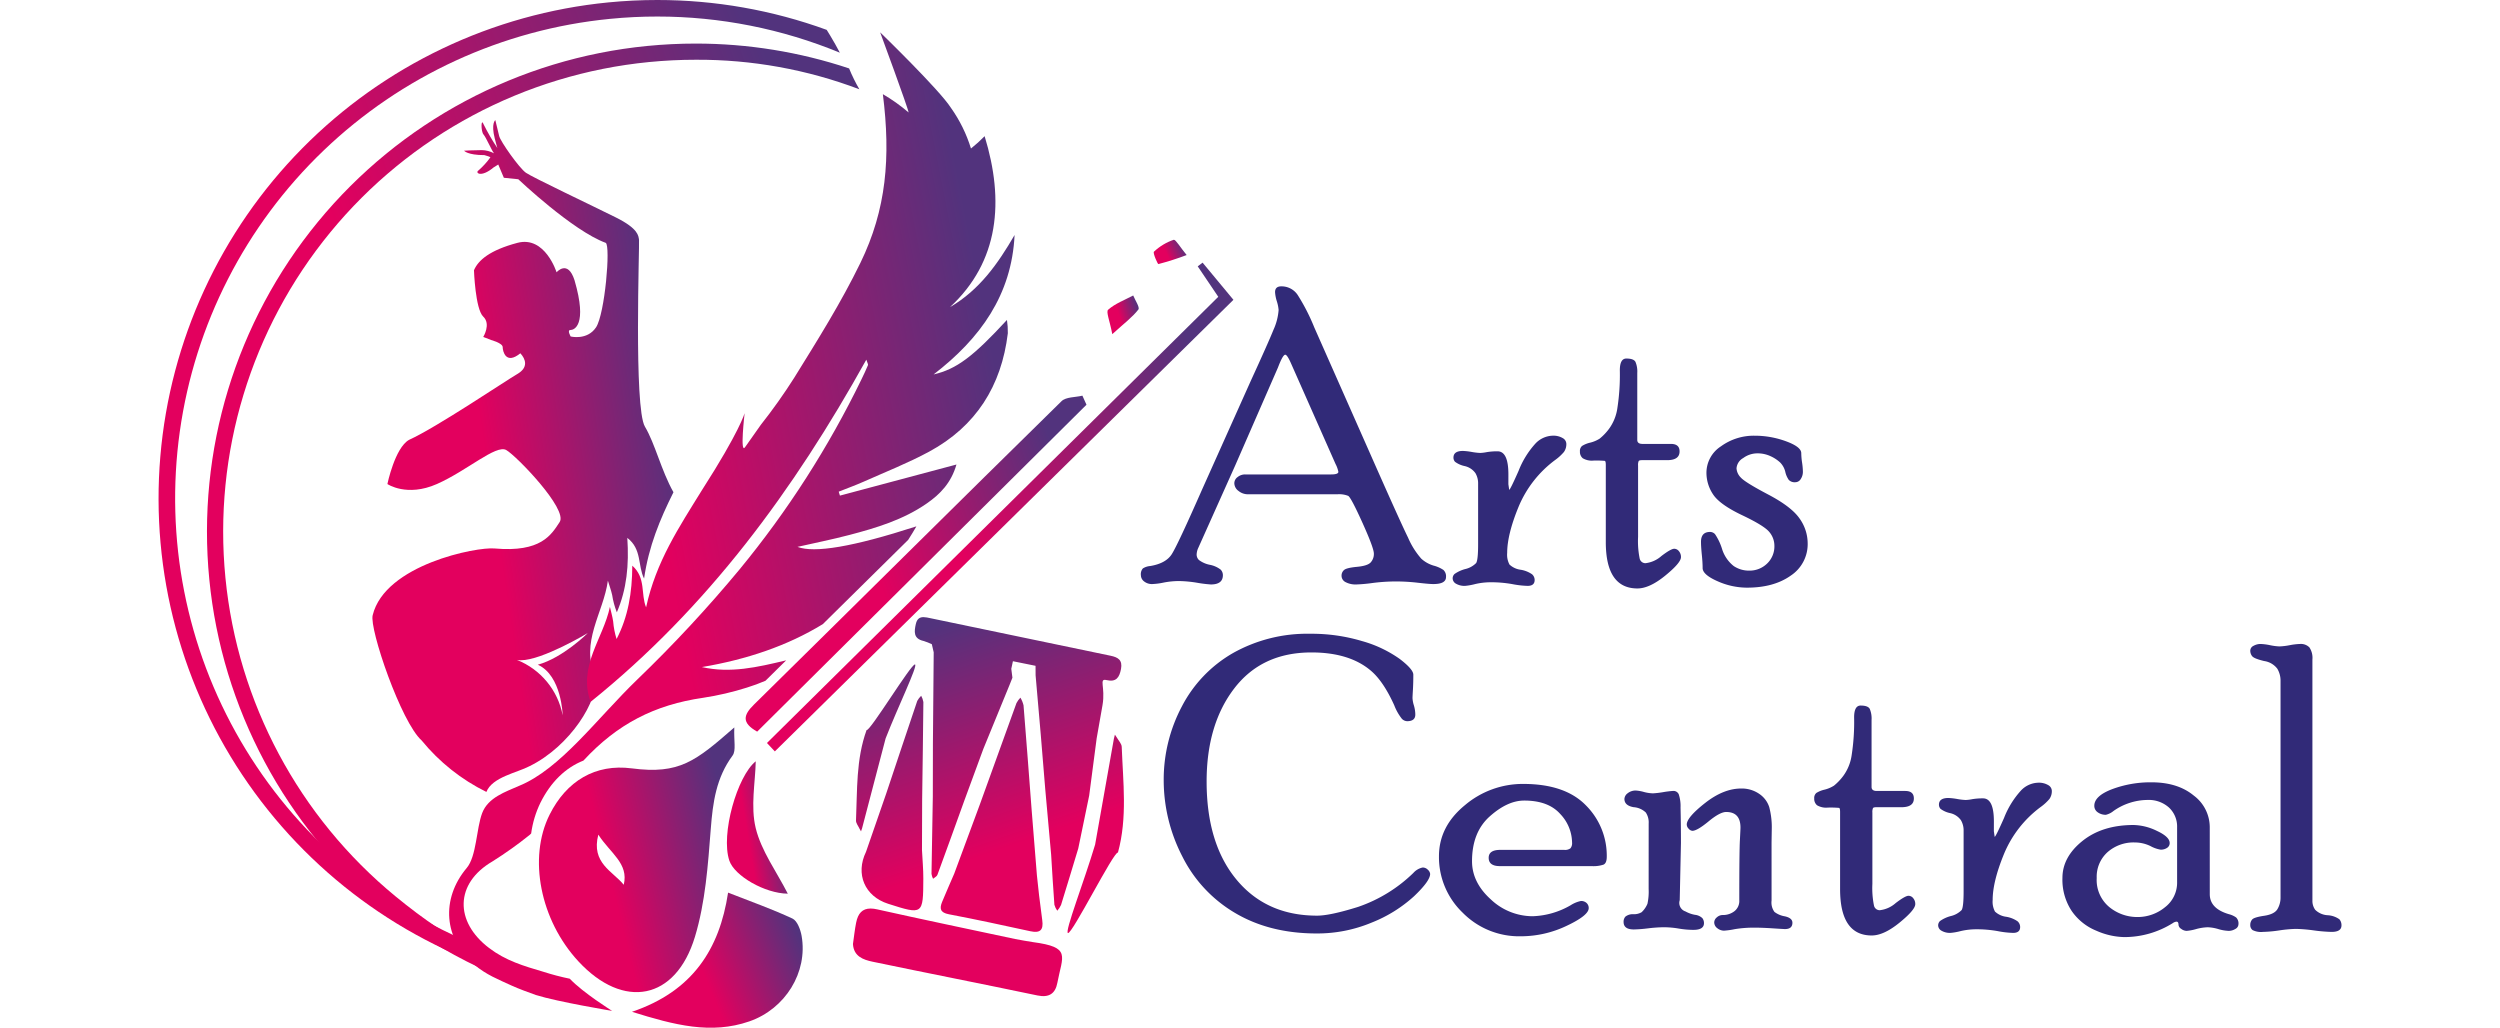 <svg id="Art_Central_-_Logo_SVG" data-name="Art Central - Logo SVG" xmlns="http://www.w3.org/2000/svg" xmlns:xlink="http://www.w3.org/1999/xlink" width="536" height="220.347" viewBox="0 0 536 252.347">
  <defs>
    <linearGradient id="linear-gradient" x1="1" y1="0.445" x2="0.427" y2="0.635" gradientUnits="objectBoundingBox">
      <stop offset="0" stop-color="#52337d"/>
      <stop offset="1" stop-color="#e3005e"/>
    </linearGradient>
    <clipPath id="clip-path">
      <path id="Path_3652" data-name="Path 3652" d="M100.335,152.592s-6.056,6.064-12.264,7.776c5.886,2.675,6.1,12.414,6.1,12.414a18.3,18.3,0,0,0-11.237-13.592,4.843,4.843,0,0,0,.944.085c5.333,0,16.456-6.683,16.456-6.683M77.487,31.122c.434,1.735.651,2.386.651,2.386a54.2,54.2,0,0,1-3.4-5.857c-.651-1.663-.651,1.807,0,2.53.612.68,2.051,4.036,2.584,4.622a6.584,6.584,0,0,0-3.017-.788c-1.953,0-4.339.144-4.339.144s.8,1.085,4.989,1.085c1.808.506,1.446.578,1.446.578A19.43,19.43,0,0,1,73.51,39c-.94.579.579,1.88,3.688-.724l1.158-.722,1.373,3.253,3.543.362s13.343,12.65,21.475,15.618c1.228.723-.217,17.5-2.386,20.751s-6.219,2.242-6.219,2.242-.94-1.591-.072-1.591,4.265-1.085,1.013-12.219c-1.663-5.206-4.41-1.952-4.41-1.952s-2.82-9.039-9.617-7.23-9.616,4.266-10.664,6.724c0,0,.325,9.544,2.278,11.387s0,4.989,0,4.989l1.952.759s2.82.759,2.82,1.735.759,4.447,4.338,1.518c1.3,1.41,2.061,3.471-.759,5.1s-19.848,13.122-26.572,16.16c-3.471,1.952-5.314,10.846-5.314,10.846s4.772,3.253,12.147,0,14.533-9.761,17.028-8.352,15.184,14.533,13.123,17.679-4.562,7.506-15.985,6.493c-4.338-.434-26.89,3.95-29.927,16.386-.868,3.326,6.977,26.287,12.037,30.77a47.853,47.853,0,0,0,15.883,12.623c1.438-3.662,7.6-4.729,10.611-6.332,9.956-4.882,17.087-16.3,16.141-21.889-3.791-8.567,1.985-15.689,3.082-23.654.354,1.171.78,2.327,1.047,3.518a19.709,19.709,0,0,0,1.15,4.252c2.439-5.67,3.012-11.624,2.57-18.273,3.623,2.772,2.533,6.822,4.118,9.988,1.142-7.929,3.9-14.561,7.215-21.195-3.032-5.4-4.48-11.854-7.01-16.116-2.748-4.626-1.3-44.828-1.446-45.84s-.144-2.748-5.64-5.495-20.461-9.833-22.124-10.99-6.291-7.737-6.581-9.039-.939-3.9-.939-3.9-1.085.8-.145,4.483" transform="translate(-47.452 -26.639)" fill="url(#linear-gradient)"/>
    </clipPath>
    <clipPath id="clip-path-2">
      <path id="Path_3657" data-name="Path 3657" d="M98.981,187.72c3.009,4.624,7.5,7.064,6.244,12.3-2.677-3.322-8.064-5.326-6.244-12.3m8.205-16.281c-8.919-1.166-16.031,3.084-20.179,11.394C81.7,193.458,84.72,208.7,94.081,218.814c11.059,11.951,23.892,9.6,28.623-6.011,2.565-8.47,3.2-17.621,3.893-26.53.5-6.5,1.332-12.549,5.344-17.971.914-1.235.286-3.608.433-6.914-9.479,8.265-13.444,11.586-25.189,10.05" transform="translate(-84.402 -161.389)" fill="url(#linear-gradient)"/>
    </clipPath>
    <clipPath id="clip-path-3">
      <path id="Path_3658" data-name="Path 3658" d="M105.042,227.3c10.457,3.269,19.433,5.6,28.809,2.356,8.843-3.053,14.415-12.074,12.847-20.986-.272-1.546-1.072-3.715-2.251-4.265-5.046-2.355-10.325-4.214-15.806-6.367-2.1,13.908-8.738,24.224-23.6,29.262" transform="translate(-105.042 -198.039)" fill="url(#linear-gradient)"/>
    </clipPath>
    <clipPath id="clip-path-4">
      <path id="Path_3659" data-name="Path 3659" d="M207.814,89.146c-25.227,24.754-50.3,49.67-75.485,74.462-2.634,2.592-3.12,4.478.76,6.668l80.859-80.266q-.5-1.114-1-2.227c-1.739.426-4.036.286-5.134,1.362" transform="translate(-130.265 -87.784)" fill="url(#linear-gradient)"/>
    </clipPath>
    <clipPath id="clip-path-5">
      <path id="Path_3653" data-name="Path 3653" d="M118.89,10.248A119.848,119.848,0,0,0,54.54,222.141c13.853,11.375,31.6,19.259,48.476,23.525.915-1.2-2.022-3.092-2.609-4.874-17.113-3.978-29.368-10.249-43.345-21.725A115.872,115.872,0,0,1,119.278,14.206q5.79-.568,11.533-.567a111.739,111.739,0,0,1,40.128,7.249,40.585,40.585,0,0,1-2.519-5.12,119.038,119.038,0,0,0-37.682-6.1q-5.9,0-11.85.582" transform="translate(-10.74 -9.666)" fill="url(#linear-gradient)"/>
    </clipPath>
    <clipPath id="clip-path-6">
      <path id="Path_3654" data-name="Path 3654" d="M110.447.591A122.377,122.377,0,0,0,90.132,240.433a55.873,55.873,0,0,1-10.385-7.243c-.294-.259-.569-.527-.849-.792A118.307,118.307,0,0,1,110.843,4.633q5.868-.578,11.649-.573a117.4,117.4,0,0,1,44.8,8.879c-.735-1.383-1.5-2.786-2.367-4.206-.29-.474-.574-.936-.86-1.4A121.466,121.466,0,0,0,122.474,0q-5.966,0-12.027.59" transform="translate(0 -0.001)" fill="url(#linear-gradient)"/>
    </clipPath>
    <clipPath id="clip-path-7">
      <path id="Path_3655" data-name="Path 3655" d="M154.852,211.922c-.347,1.734-.528,3.5-.782,5.256.172,3.032,2.513,3.865,4.819,4.346,13.484,2.813,27,5.461,40.485,8.286,2.842.6,4.386-.47,4.874-3.062,1.275-6.761,3.492-8.767-5.977-10.035-1.466-.2-2.92-.506-4.379-.763-11.311-2.415-22.638-4.766-33.925-7.291a7.22,7.22,0,0,0-1.569-.194c-2.017,0-3.09,1.18-3.544,3.456m63.291-45.188q-2.313,13.02-4.617,26.041c-2.73,9.129-7.524,21.417-6.671,21.713.508.176,3.322-4.853,6.138-9.883s5.63-10.059,6.139-9.883c2.352-8.576,1.251-17.284.927-25.956-.029-.774-.775-1.525-1.2-2.28-.139-.25-.317-.478-.476-.717-.081.322-.182.64-.24.965M194.224,158q-4.53,12.447-9,24.918-3.141,8.486-6.284,16.975c-.993,2.306-2.009,4.6-2.97,6.925-.687,1.657-.48,2.654,1.656,3.058,6.686,1.267,13.336,2.719,19.986,4.163,2.409.523,3.28-.268,2.935-2.725-.513-3.648-1.112-8.863-1.308-10.975q-.632-7.859-1.267-15.717c-.664-8.683-1.314-17.369-2.019-26.049a6.774,6.774,0,0,0-.769-1.888,5.873,5.873,0,0,0-.958,1.315m-24.375-.495c-2.551,7.533-5.061,15.081-7.581,22.626l-4.995,14.417c-2.647,5.449-.323,10.909,5.424,12.748,8.561,2.739,8.61,2.724,8.648-6.166.01-2.335-.214-4.672-.33-7.007q.02-6.257.042-12.516c.109-7.95.23-15.9.3-23.848a4.877,4.877,0,0,0-.538-1.534,5.128,5.128,0,0,0-.975,1.278m-6.478-.914c-2.763,4.119-5.527,8.238-5.95,8.051-2.613,7.193-2.272,14.738-2.6,22.2-.029.666.56,1.362.871,2.039.1.225.239.433.359.647.093-.269.2-.535.273-.809q2.887-11.008,5.767-22.017c2.975-7.642,7.938-17.848,7.229-18.161a.1.1,0,0,0-.031-.006c-.515,0-3.218,4.028-5.921,8.057m6.141-17.985c-.407,1.839-.631,3.586,1.868,4.156a14.67,14.67,0,0,1,2.062.8q.229,1,.459,2-.1,11.136-.193,22.271-.013,6.589-.025,13.175c-.114,6.316-.235,12.632-.323,18.949a4.05,4.05,0,0,0,.384,1.2c.365-.317.921-.562,1.067-.96,2.237-6.07,4.419-12.16,6.615-18.245q2.331-6.335,4.659-12.669,3.24-7.914,6.481-15.824.332-.832.665-1.666-.139-1.092-.28-2.182.2-.935.4-1.868,2.779.563,5.556,1.126l.013,2.335,1.252,14.376q.564,6.853,1.128,13.7.719,7.973,1.436,15.946c.257,4.107.489,8.217.8,12.322a4.569,4.569,0,0,0,.709,1.46,6.206,6.206,0,0,0,.923-1.419c1.438-4.618,2.827-9.252,4.23-13.882q1.34-6.484,2.678-12.969.92-7.034,1.84-14.067c.48-2.719.976-5.436,1.438-8.158.753-4.443-.984-6.6.991-6.136,2.361.551,3.155-.644,3.548-2.725.417-2.212-.735-2.876-2.568-3.257q-22.145-4.6-44.284-9.228a8.569,8.569,0,0,0-1.656-.249c-.849,0-1.573.346-1.868,1.68" transform="translate(-154.07 -136.921)" fill="url(#linear-gradient)"/>
    </clipPath>
    <clipPath id="clip-path-8">
      <path id="Path_3656" data-name="Path 3656" d="M177.29,26.85a42.319,42.319,0,0,0-6.315-4.492c1.952,15.5.88,28.294-5.523,41.447-4.73,9.72-10.518,18.953-16.227,28.159a136.755,136.755,0,0,1-8.231,11.6c-.081.126-3.744,5.306-3.826,5.431-1.347,2.082-.137-8.3-.137-8.3s-1.235,4.492-10.375,18.723c-5.841,9.447-11.38,17.753-13.817,28.944-1.351-3.264.021-7.218-3.389-10.234-.032,6.649-1.024,12.536-3.855,18.007a19.658,19.658,0,0,1-.843-4.314c-.18-1.205-.522-2.385-.794-3.577-1.656,7.851-7.911,14.531-4.746,23.327,28.776-23.153,49.911-52.02,67.7-84.021.259.807.49,1.135.408,1.334-.489,1.176-1.028,2.333-1.589,3.478a234.632,234.632,0,0,1-29.924,46.663A328.664,328.664,0,0,1,110.763,166c-9.943,9.576-18.912,22.064-29.17,26.217-3.207,1.424-7.551,2.818-9,6.654s-1.367,10.6-3.8,13.486c-6.375,7.577-5.658,17.457,1.943,23.809,2.9,2.418,5.71,3.509,9.153,5.093,1.589.73,4.227,1.7,5.859,2.278,5.456,1.711,18.75,3.907,18.75,3.907S97.359,243,94.1,239.545a61.123,61.123,0,0,1-6.4-1.677c-4.949-1.454-9.313-2.747-13.411-5.86-8.511-6.465-8.413-15.881.838-21.271a95.748,95.748,0,0,0,9.184-6.553c.1-.086.206-.2.308-.3a24.8,24.8,0,0,1,2.291-7.581c2.512-5.031,6.116-8.563,10.545-10.317,8.307-8.992,17.487-13.7,29.412-15.421a70.715,70.715,0,0,0,10.72-2.5,46.545,46.545,0,0,0,4.562-1.677q2.542-2.507,5.082-5.018c-7.141,1.717-13.735,3.231-20.7,1.656,11-1.856,20.986-5.213,29.7-10.545q10.473-10.342,20.95-20.679c.693-1.081,1.373-2.184,2.026-3.33-15.658,5.065-25.061,6.614-29.2,5.04,4.084-.929,8.464-1.8,12.777-2.933,6.645-1.745,13.212-3.73,18.961-7.72,3.325-2.308,6-5.063,7.3-9.569l-28.614,7.635c-.1-.322-.2-.646-.3-.969,2.05-.817,4.13-1.564,6.143-2.46,5.379-2.4,10.89-4.567,16.061-7.361,11.511-6.222,17.764-16.145,19.323-29.071a19.43,19.43,0,0,0-.214-3.273c-8.367,9.075-12.4,12.075-18.017,13.387,11.477-8.832,19.189-19.539,19.89-34.244-4.059,7-8.6,13.489-15.861,17.714,12.111-11.211,13.369-26.1,8.506-41.976a35.7,35.7,0,0,1-3.352,3.028,35.1,35.1,0,0,0-4.948-10.026C184.841,21.251,170.306,7.17,170.306,7.17S177.261,26,177.29,26.85" transform="translate(-64.479 -7.17)" fill="url(#linear-gradient)"/>
    </clipPath>
    <clipPath id="clip-path-9">
      <path id="Path_3660" data-name="Path 3660" d="M240.759,59.179c1.611,2.387,3.222,4.775,5.047,7.478q-55.558,54.927-110.82,109.558l1.94,2.061c37.4-36.83,74.8-73.661,112.6-110.88l-7.573-9.127-1.191.91" transform="translate(-134.986 -58.269)" fill="url(#linear-gradient)"/>
    </clipPath>
    <clipPath id="clip-path-10">
      <path id="Path_3661" data-name="Path 3661" d="M126.7,193.287c1.256,3.742,8.678,8.054,14.356,8.12-2.782-5.456-6.521-10.5-7.884-16.123-1.29-5.311-.086-11.222.012-16.382-4.56,3.64-8.648,17.945-6.484,24.384" transform="translate(-126.106 -168.903)" fill="url(#linear-gradient)"/>
    </clipPath>
    <clipPath id="clip-path-11">
      <path id="Path_3662" data-name="Path 3662" d="M210.7,69.052c-.567.5.409,2.741,1.02,6,3-2.736,4.977-4.19,6.409-6.057.4-.517-.8-2.261-1.273-3.441-2.1,1.116-4.422,1.971-6.157,3.5" transform="translate(-210.531 -65.555)" fill="url(#linear-gradient)"/>
    </clipPath>
    <clipPath id="clip-path-12">
      <path id="Path_3663" data-name="Path 3663" d="M225.7,53.2a13.309,13.309,0,0,0-4.843,2.916c-.333.312.927,3.082,1.082,3.049a68.967,68.967,0,0,0,6.944-2.219c-1.535-1.857-2.65-3.754-3.132-3.754a.157.157,0,0,0-.051.008" transform="translate(-220.805 -53.195)" fill="url(#linear-gradient)"/>
    </clipPath>
    <clipPath id="clip-path-13">
      <rect id="Rectangle_2936" data-name="Rectangle 2936" width="536" height="252.347" fill="none"/>
    </clipPath>
  </defs>
  <g id="Group_8677" data-name="Group 8677" transform="translate(0 0.001)">
    <g id="Group_8651" data-name="Group 8651" transform="translate(52.516 29.481)" clip-path="url(#clip-path)">
      <rect id="Rectangle_2924" data-name="Rectangle 2924" width="74.721" height="165.618" transform="translate(-0.801 -0.651)" fill="url(#linear-gradient)"/>
    </g>
    <g id="Group_8661" data-name="Group 8661" transform="translate(93.409 178.611)" clip-path="url(#clip-path-2)">
      <rect id="Rectangle_2929" data-name="Rectangle 2929" width="51.156" height="69.377" transform="translate(-2.702)" fill="url(#linear-gradient)"/>
    </g>
    <g id="Group_8663" data-name="Group 8663" transform="translate(116.251 219.172)" clip-path="url(#clip-path-3)">
      <rect id="Rectangle_2930" data-name="Rectangle 2930" width="43.224" height="34.857" transform="translate(0)" fill="url(#linear-gradient)"/>
    </g>
    <g id="Group_8665" data-name="Group 8665" transform="translate(144.167 97.151)" clip-path="url(#clip-path-4)">
      <rect id="Rectangle_2931" data-name="Rectangle 2931" width="84.739" height="82.493" transform="translate(-1.056 0)" fill="url(#linear-gradient)"/>
    </g>
    <g id="Group_8654" data-name="Group 8654" transform="translate(11.885 10.696)">
      <g id="Group_8653" data-name="Group 8653" clip-path="url(#clip-path-5)">
        <rect id="Rectangle_2925" data-name="Rectangle 2925" width="185.021" height="250.772" transform="translate(-25.489 2.253) rotate(-5.607)" fill="url(#linear-gradient)"/>
      </g>
    </g>
    <g id="Group_8656" data-name="Group 8656">
      <g id="Group_8655" data-name="Group 8655" clip-path="url(#clip-path-6)">
        <rect id="Rectangle_2926" data-name="Rectangle 2926" width="192.561" height="255.88" transform="translate(-25.974 2.295) rotate(-5.607)" fill="url(#linear-gradient)"/>
      </g>
    </g>
    <g id="Group_8658" data-name="Group 8658" transform="translate(170.512 151.532)">
      <g id="Group_8657" data-name="Group 8657" clip-path="url(#clip-path-7)">
        <rect id="Rectangle_2927" data-name="Rectangle 2927" width="98.613" height="74.729" transform="translate(-7.51 92.877) rotate(-85.377)" fill="url(#linear-gradient)"/>
      </g>
    </g>
    <g id="Group_8660" data-name="Group 8660" transform="translate(71.359 7.934)">
      <g id="Group_8659" data-name="Group 8659" clip-path="url(#clip-path-8)">
        <rect id="Rectangle_2928" data-name="Rectangle 2928" width="140.908" height="240.268" transform="translate(-2.058 0)" fill="url(#linear-gradient)"/>
      </g>
    </g>
    <g id="Group_8668" data-name="Group 8668" transform="translate(149.391 64.486)">
      <g id="Group_8667" data-name="Group 8667" clip-path="url(#clip-path-9)">
        <rect id="Rectangle_2932" data-name="Rectangle 2932" width="114.538" height="120.007" transform="translate(0 0)" fill="url(#linear-gradient)"/>
      </g>
    </g>
    <g id="Group_8669" data-name="Group 8669" transform="translate(139.563 186.927)" clip-path="url(#clip-path-10)">
      <rect id="Rectangle_2933" data-name="Rectangle 2933" width="16.52" height="32.504" transform="translate(-1.568 0)" fill="url(#linear-gradient)"/>
    </g>
    <g id="Group_8671" data-name="Group 8671" transform="translate(232.998 72.55)" clip-path="url(#clip-path-11)">
      <rect id="Rectangle_2934" data-name="Rectangle 2934" width="8.393" height="9.498" transform="translate(-0.396 0)" fill="url(#linear-gradient)"/>
    </g>
    <g id="Group_8673" data-name="Group 8673" transform="translate(244.368 58.871)" clip-path="url(#clip-path-12)">
      <rect id="Rectangle_2935" data-name="Rectangle 2935" width="8.359" height="6.006" transform="translate(-0.277 0)" fill="url(#linear-gradient)"/>
    </g>
  </g>
  <g id="Group_8676" data-name="Group 8676">
    <g id="Group_8675" data-name="Group 8675" clip-path="url(#clip-path-13)">
      <path id="Path_3664" data-name="Path 3664" d="M286.588,198a1.747,1.747,0,0,1,1.295.566,1.579,1.579,0,0,1,.549,1.009q0,1.723-3.963,5.488a33.912,33.912,0,0,1-10.361,6.449,34.681,34.681,0,0,1-13.537,2.683q-11.516,0-20.008-5.021A33.377,33.377,0,0,1,227.542,195.2a40.737,40.737,0,0,1-4.529-18.607,38.358,38.358,0,0,1,4.43-18.089,32.169,32.169,0,0,1,12.6-13.168A37.17,37.17,0,0,1,259,140.607a43.051,43.051,0,0,1,12.724,1.8,29.764,29.764,0,0,1,9.206,4.356q3.37,2.56,3.372,3.889,0,2.067-.1,3.741c-.067,1.117-.1,1.79-.1,2.019a7.266,7.266,0,0,0,.344,1.8,8.216,8.216,0,0,1,.344,2.239q0,1.625-2.017,1.625a1.893,1.893,0,0,1-1.279-.592,12.537,12.537,0,0,1-1.871-3.307q-2.611-5.777-5.618-8.393-5.272-4.59-14.734-4.591-12.17,0-18.947,8.849t-6.774,22.85q0,15.233,7.334,24.082t19.788,8.848q3.2,0,10.066-2.15a36.24,36.24,0,0,0,13.562-8.329A4.24,4.24,0,0,1,286.588,198" transform="translate(23.799 15.005)" fill="#312a78"/>
      <path id="Path_3665" data-name="Path 3665" d="M314.846,190.115a2.191,2.191,0,0,0,1.526-.392,1.982,1.982,0,0,0,.393-1.415,10.376,10.376,0,0,0-2.928-7.03q-2.93-3.272-8.836-3.271-4.083,0-8.441,3.881T292.2,192.895q0,5.208,4.593,9.362a14.976,14.976,0,0,0,10.3,4.151,19.82,19.82,0,0,0,9.336-2.708,7.494,7.494,0,0,1,2.506-1.033,1.935,1.935,0,0,1,1.4.5,1.668,1.668,0,0,1,.516,1.248q0,1.8-5.438,4.356a26.046,26.046,0,0,1-11.2,2.56,19.461,19.461,0,0,1-14.324-5.808,18.883,18.883,0,0,1-5.808-13.832q0-7.334,6.375-12.552a22,22,0,0,1,14.3-5.217q10.288,0,15.408,5.267a17.448,17.448,0,0,1,5.119,12.6q0,1.575-.787,1.944a7.7,7.7,0,0,1-2.9.37H299.041q-2.752,0-2.752-2.044,0-1.942,2.855-1.943Z" transform="translate(30.316 18.56)" fill="#312a78"/>
      <path id="Path_3666" data-name="Path 3666" d="M331.2,183.549a4.376,4.376,0,0,0-.713-2.727,4.818,4.818,0,0,0-2.979-1.3q-2.264-.392-2.263-2.039a1.863,1.863,0,0,1,.789-1.372,3.092,3.092,0,0,1,2.075-.673,9.176,9.176,0,0,1,1.9.345,9.519,9.519,0,0,0,2.248.343,22.836,22.836,0,0,0,2.495-.294,23.288,23.288,0,0,1,2.446-.3,1.407,1.407,0,0,1,1.382.811,9.2,9.2,0,0,1,.446,3.274q.1,4.087.1,8.712l-.3,14.029a2.186,2.186,0,0,0,1.4,2.757,7.58,7.58,0,0,0,2.34.837,3.1,3.1,0,0,1,1.82.82,1.979,1.979,0,0,1,.394,1.224q0,1.649-2.567,1.648a21.773,21.773,0,0,1-3.651-.32,21.959,21.959,0,0,0-3.7-.32,34.993,34.993,0,0,0-3.825.27,33.548,33.548,0,0,1-3.479.271q-2.515,0-2.516-1.846a1.883,1.883,0,0,1,.443-1.3,2.9,2.9,0,0,1,1.92-.6,3.673,3.673,0,0,0,2.067-.491,6.005,6.005,0,0,0,1.428-2.064,14.094,14.094,0,0,0,.294-3.635Zm30.175,18.911a3.884,3.884,0,0,0,.714,2.781,5.7,5.7,0,0,0,2.559,1.082q1.846.418,1.846,1.572,0,1.555-1.825,1.554-.347,0-2.962-.173t-4.393-.172a28.3,28.3,0,0,0-4.984.37,19.545,19.545,0,0,1-2.616.369,2.64,2.64,0,0,1-1.653-.6,1.786,1.786,0,0,1-.765-1.446,1.644,1.644,0,0,1,.64-1.221,2.143,2.143,0,0,1,1.476-.574,4.6,4.6,0,0,0,2.807-.909,3.172,3.172,0,0,0,1.23-2.727q0-11.84.148-14.665t.146-3.169q0-3.831-3.518-3.831-1.516,0-4.323,2.314t-3.982,2.312a1.338,1.338,0,0,1-.88-.5,1.494,1.494,0,0,1-.488-1.049q0-1.75,4.518-5.293t8.839-3.544a7.523,7.523,0,0,1,4.419,1.3,6.2,6.2,0,0,1,2.48,3.274,19.585,19.585,0,0,1,.614,5.562l-.049,3.151Z" transform="translate(34.688 18.67)" fill="#312a78"/>
      <path id="Path_3667" data-name="Path 3667" d="M381.615,200.338a21.458,21.458,0,0,0,.39,5.291,1.441,1.441,0,0,0,1.41,1.158,7.083,7.083,0,0,0,3.94-1.772q2.332-1.773,3.137-1.773a1.478,1.478,0,0,1,1.154.6,2.178,2.178,0,0,1,.5,1.449q0,1.4-3.865,4.547t-6.817,3.151q-7.777,0-7.777-11.4v-18.92q0-.933-.247-1.008a23.8,23.8,0,0,0-2.756-.073,4.374,4.374,0,0,1-2.658-.573,2.048,2.048,0,0,1-.689-1.67,1.6,1.6,0,0,1,.517-1.345,6.463,6.463,0,0,1,2.019-.818,7.762,7.762,0,0,0,2.313-.984,13.224,13.224,0,0,0,2.264-2.363,11.316,11.316,0,0,0,2.067-5.047,53.617,53.617,0,0,0,.615-9.352q0-2.9,1.594-2.9,1.793,0,2.24.811a6.045,6.045,0,0,1,.448,2.733v16.441q0,.984,1.28.984h6.99q2.115,0,2.116,1.844,0,2.143-3.052,2.144H382.6c-.459,0-.738.073-.837.221a2.478,2.478,0,0,0-.148,1.108Z" transform="translate(39.202 16.705)" fill="#312a78"/>
      <path id="Path_3668" data-name="Path 3668" d="M408.511,185.565l.2,1.378q.246,0,2.314-4.675a21.633,21.633,0,0,1,4.095-6.646,6.041,6.041,0,0,1,4.207-1.97,4.5,4.5,0,0,1,2.546.6,1.661,1.661,0,0,1,.867,1.34,3.285,3.285,0,0,1-.593,2.061,11.793,11.793,0,0,1-2.074,1.91,27.393,27.393,0,0,0-9.063,11.555q-2.792,6.8-2.791,11.31a5.1,5.1,0,0,0,.567,2.864,4.935,4.935,0,0,0,2.731,1.274,6.8,6.8,0,0,1,2.806,1.112,1.859,1.859,0,0,1,.64,1.4q0,1.448-1.725,1.449a22.735,22.735,0,0,1-3.825-.444,29.55,29.55,0,0,0-5.256-.443,16.949,16.949,0,0,0-3.8.443,14.943,14.943,0,0,1-2.467.444,4.137,4.137,0,0,1-2.22-.525,1.535,1.535,0,0,1-.839-1.324,1.488,1.488,0,0,1,.468-1.073,8.208,8.208,0,0,1,2.632-1.209,5.469,5.469,0,0,0,2.66-1.47q.491-.732.491-4.6v-14.93a4.918,4.918,0,0,0-.664-2.546,4.434,4.434,0,0,0-2.658-1.736,6,6,0,0,1-2.363-1.062,1.548,1.548,0,0,1-.37-1q0-1.65,2.322-1.65a15.294,15.294,0,0,1,2.15.247,15.432,15.432,0,0,0,2.1.246,10.414,10.414,0,0,0,1.606-.2,15.454,15.454,0,0,1,2.644-.2q2.666,0,2.667,5.661Z" transform="translate(42.135 18.532)" fill="#312a78"/>
      <path id="Path_3669" data-name="Path 3669" d="M458.583,201.038q0,3.539,4.727,4.915a5.289,5.289,0,0,1,1.746.8,2.077,2.077,0,0,1,.566,1.694,1.34,1.34,0,0,1-.762,1.121,3.082,3.082,0,0,1-1.648.474,10.1,10.1,0,0,1-2.536-.444,10.247,10.247,0,0,0-2.584-.443,11.953,11.953,0,0,0-2.855.443,11.738,11.738,0,0,1-2.313.444,2.264,2.264,0,0,1-1.355-.494,1.317,1.317,0,0,1-.664-.984c0-.525-.165-.787-.493-.787a1.8,1.8,0,0,0-.886.343,22.388,22.388,0,0,1-12.01,3.447,17.875,17.875,0,0,1-6.816-1.576,13.5,13.5,0,0,1-6.032-4.849,13.89,13.89,0,0,1-2.263-8.1q0-5.118,4.888-9.057t12.6-3.939a13.713,13.713,0,0,1,5.724,1.453q3.121,1.452,3.121,2.977a1.37,1.37,0,0,1-.641,1.182,2.7,2.7,0,0,1-1.574.443,7.729,7.729,0,0,1-2.511-.886,8.886,8.886,0,0,0-3.839-.884,9.655,9.655,0,0,0-6.694,2.381,8.115,8.115,0,0,0-2.658,6.357,8.615,8.615,0,0,0,3.052,7.094,10.845,10.845,0,0,0,7.039,2.478,10.534,10.534,0,0,0,6.621-2.362,7.59,7.59,0,0,0,3.027-6.3V184.64a6.387,6.387,0,0,0-1.99-4.874,7.458,7.458,0,0,0-5.327-1.87,14.7,14.7,0,0,0-8.3,2.707,4.6,4.6,0,0,1-1.866.936,3.3,3.3,0,0,1-2.013-.616,1.9,1.9,0,0,1-.834-1.6q0-2.41,4.4-4.085a26.891,26.891,0,0,1,9.624-1.674q6.446,0,10.385,3.244a9.726,9.726,0,0,1,3.938,7.716Z" transform="translate(45.078 18.522)" fill="#312a78"/>
      <path id="Path_3670" data-name="Path 3670" d="M479.337,205.882a3.707,3.707,0,0,0,.689,2.264,4.722,4.722,0,0,0,3.052,1.328,5.5,5.5,0,0,1,2.878.994,2.2,2.2,0,0,1,.517,1.5q0,1.6-2.416,1.6a37.893,37.893,0,0,1-4.391-.369,38.191,38.191,0,0,0-4.391-.368,32.061,32.061,0,0,0-4.045.368,31.871,31.871,0,0,1-4.045.369,4.627,4.627,0,0,1-2.541-.448,1.5,1.5,0,0,1-.567-1.247,2.008,2.008,0,0,1,.467-1.348q.467-.549,2.954-.917t3.248-1.622a5.528,5.528,0,0,0,.764-2.927V151.977a5.747,5.747,0,0,0-.788-3.024,4.931,4.931,0,0,0-3.249-1.894q-2.46-.591-2.928-1.19a2.128,2.128,0,0,1-.467-1.348,1.346,1.346,0,0,1,.813-1.2,3.493,3.493,0,0,1,1.7-.449,13.75,13.75,0,0,1,2.345.3,13.732,13.732,0,0,0,2.3.3,15.987,15.987,0,0,0,2.518-.3,15.991,15.991,0,0,1,2.518-.3,2.946,2.946,0,0,1,2.322.837,4.6,4.6,0,0,1,.74,3Z" transform="translate(49.525 15.247)" fill="#312a78"/>
      <path id="Path_3671" data-name="Path 3671" d="M254.871,82.579q-.986-2.264-1.476-2.264-.6,0-1.791,3.148l-10.5,24.047-9.075,20.262a4.293,4.293,0,0,0-.393,1.622,1.861,1.861,0,0,0,.567,1.327,6.553,6.553,0,0,0,2.682,1.181,6.229,6.229,0,0,1,2.658,1.188,1.952,1.952,0,0,1,.541,1.345q0,2.291-2.953,2.291a30.947,30.947,0,0,1-3.372-.418,29.771,29.771,0,0,0-4.455-.418,19.808,19.808,0,0,0-3.741.368,16.76,16.76,0,0,1-2.806.369,3.061,3.061,0,0,1-2.019-.649,1.925,1.925,0,0,1-.787-1.517,2.128,2.128,0,0,1,.488-1.672,4,4,0,0,1,1.813-.591q3.817-.641,5.262-2.88t7.449-15.874l11.912-26.581q4.379-9.549,5.635-12.675a14.234,14.234,0,0,0,1.256-4.849,9.639,9.639,0,0,0-.436-2.14,9.49,9.49,0,0,1-.436-2.24q0-1.428,1.523-1.428a4.739,4.739,0,0,1,4.031,2.116,49.029,49.029,0,0,1,4.079,7.975l13.636,30.813q7.432,16.835,9.4,20.823A19.311,19.311,0,0,0,286.8,130.4a7.8,7.8,0,0,0,3.023,1.7,7.883,7.883,0,0,1,2.4,1.058,2.12,2.12,0,0,1,.644,1.747q0,1.723-3.108,1.722-1.036,0-3.772-.319a46.863,46.863,0,0,0-5.451-.32,45.129,45.129,0,0,0-5.646.37,38.951,38.951,0,0,1-4.02.369,5.278,5.278,0,0,1-2.663-.574,1.744,1.744,0,0,1-.987-1.569,1.806,1.806,0,0,1,.6-1.392q.594-.549,3.2-.795t3.368-1.1a3.087,3.087,0,0,0,.767-2.136q0-1.373-2.805-7.584t-3.494-6.6a6,6,0,0,0-2.654-.394H244.233a3.611,3.611,0,0,1-2.31-.82,2.4,2.4,0,0,1-1.033-1.915,1.878,1.878,0,0,1,.811-1.491,2.873,2.873,0,0,1,1.843-.646h21.124q1.77,0,1.77-.641a7.094,7.094,0,0,0-.69-1.92Z" transform="translate(23.26 6.78)" fill="#312a78"/>
      <path id="Path_3672" data-name="Path 3672" d="M300.8,108.576l.2,1.378q.246,0,2.314-4.675a21.634,21.634,0,0,1,4.095-6.646,6.041,6.041,0,0,1,4.207-1.97,4.5,4.5,0,0,1,2.547.6,1.661,1.661,0,0,1,.867,1.34,3.285,3.285,0,0,1-.593,2.061,11.8,11.8,0,0,1-2.074,1.91,27.391,27.391,0,0,0-9.063,11.555q-2.792,6.8-2.791,11.31a5.094,5.094,0,0,0,.567,2.864,4.934,4.934,0,0,0,2.731,1.274,6.8,6.8,0,0,1,2.805,1.112,1.859,1.859,0,0,1,.64,1.4q0,1.448-1.725,1.449a22.733,22.733,0,0,1-3.825-.444,29.555,29.555,0,0,0-5.256-.443,16.952,16.952,0,0,0-3.8.443,14.947,14.947,0,0,1-2.467.444,4.139,4.139,0,0,1-2.22-.525,1.535,1.535,0,0,1-.839-1.324,1.488,1.488,0,0,1,.468-1.074,8.212,8.212,0,0,1,2.632-1.209,5.469,5.469,0,0,0,2.66-1.47q.491-.732.491-4.6V108.4a4.918,4.918,0,0,0-.664-2.547,4.435,4.435,0,0,0-2.658-1.736,5.994,5.994,0,0,1-2.363-1.062,1.549,1.549,0,0,1-.37-1q0-1.65,2.322-1.65a15.29,15.29,0,0,1,2.15.247,15.434,15.434,0,0,0,2.1.246,10.418,10.418,0,0,0,1.606-.2,15.445,15.445,0,0,1,2.644-.2q2.666,0,2.667,5.661Z" transform="translate(30.64 10.316)" fill="#312a78"/>
      <path id="Path_3673" data-name="Path 3673" d="M329.633,123.348a21.459,21.459,0,0,0,.39,5.291,1.441,1.441,0,0,0,1.41,1.158,7.083,7.083,0,0,0,3.94-1.772q2.332-1.773,3.138-1.773a1.479,1.479,0,0,1,1.154.6,2.179,2.179,0,0,1,.5,1.449q0,1.4-3.865,4.548T329.485,136q-7.778,0-7.777-11.4v-18.92q0-.933-.247-1.008a23.783,23.783,0,0,0-2.756-.073,4.375,4.375,0,0,1-2.658-.573,2.048,2.048,0,0,1-.689-1.67,1.6,1.6,0,0,1,.517-1.345,6.46,6.46,0,0,1,2.019-.818,7.766,7.766,0,0,0,2.313-.984,13.231,13.231,0,0,0,2.264-2.363,11.321,11.321,0,0,0,2.067-5.047,53.628,53.628,0,0,0,.615-9.352q0-2.9,1.594-2.9,1.793,0,2.24.811a6.043,6.043,0,0,1,.448,2.732V99.525q0,.984,1.281.984h6.99q2.115,0,2.116,1.844,0,2.143-3.052,2.144h-6.152c-.459,0-.738.073-.837.221a2.477,2.477,0,0,0-.148,1.108Z" transform="translate(33.654 8.488)" fill="#312a78"/>
      <path id="Path_3674" data-name="Path 3674" d="M350.935,104.632a3.516,3.516,0,0,0,1.055,2.31q1.054,1.179,6.749,4.177T366.42,117a10.554,10.554,0,0,1,1.989,6.086,9.26,9.26,0,0,1-4.16,7.935q-4.16,2.955-10.754,2.956a17.833,17.833,0,0,1-7.261-1.6q-3.619-1.6-3.618-3.224,0-1.335-.2-3.291t-.2-3.143q0-2.425,2.242-2.426a1.679,1.679,0,0,1,1.2.542,13.835,13.835,0,0,1,1.722,3.617,8.575,8.575,0,0,0,2.859,4.209,6.639,6.639,0,0,0,3.79,1.132,6.146,6.146,0,0,0,4.4-1.719,5.832,5.832,0,0,0,1.808-4.424,5.241,5.241,0,0,0-1.226-3.317q-1.227-1.549-6.7-4.152t-7.116-5.086a9.565,9.565,0,0,1-1.643-5.383,7.743,7.743,0,0,1,3.569-6.441,13.7,13.7,0,0,1,8.294-2.605,22.172,22.172,0,0,1,7.678,1.37q3.74,1.37,3.741,2.913a16.805,16.805,0,0,0,.2,2.313,16.58,16.58,0,0,1,.2,2.216,3.211,3.211,0,0,1-.525,1.821,1.544,1.544,0,0,1-1.32.788,2,2,0,0,1-1.62-.57,5.562,5.562,0,0,1-.863-2.008,4.847,4.847,0,0,0-1.27-2.28,8.84,8.84,0,0,0-2.344-1.536,7.552,7.552,0,0,0-3.273-.695,5.873,5.873,0,0,0-3.442,1.155,3.163,3.163,0,0,0-1.636,2.481" transform="translate(36.521 10.316)" fill="#312a78"/>
    </g>
  </g>
</svg>
